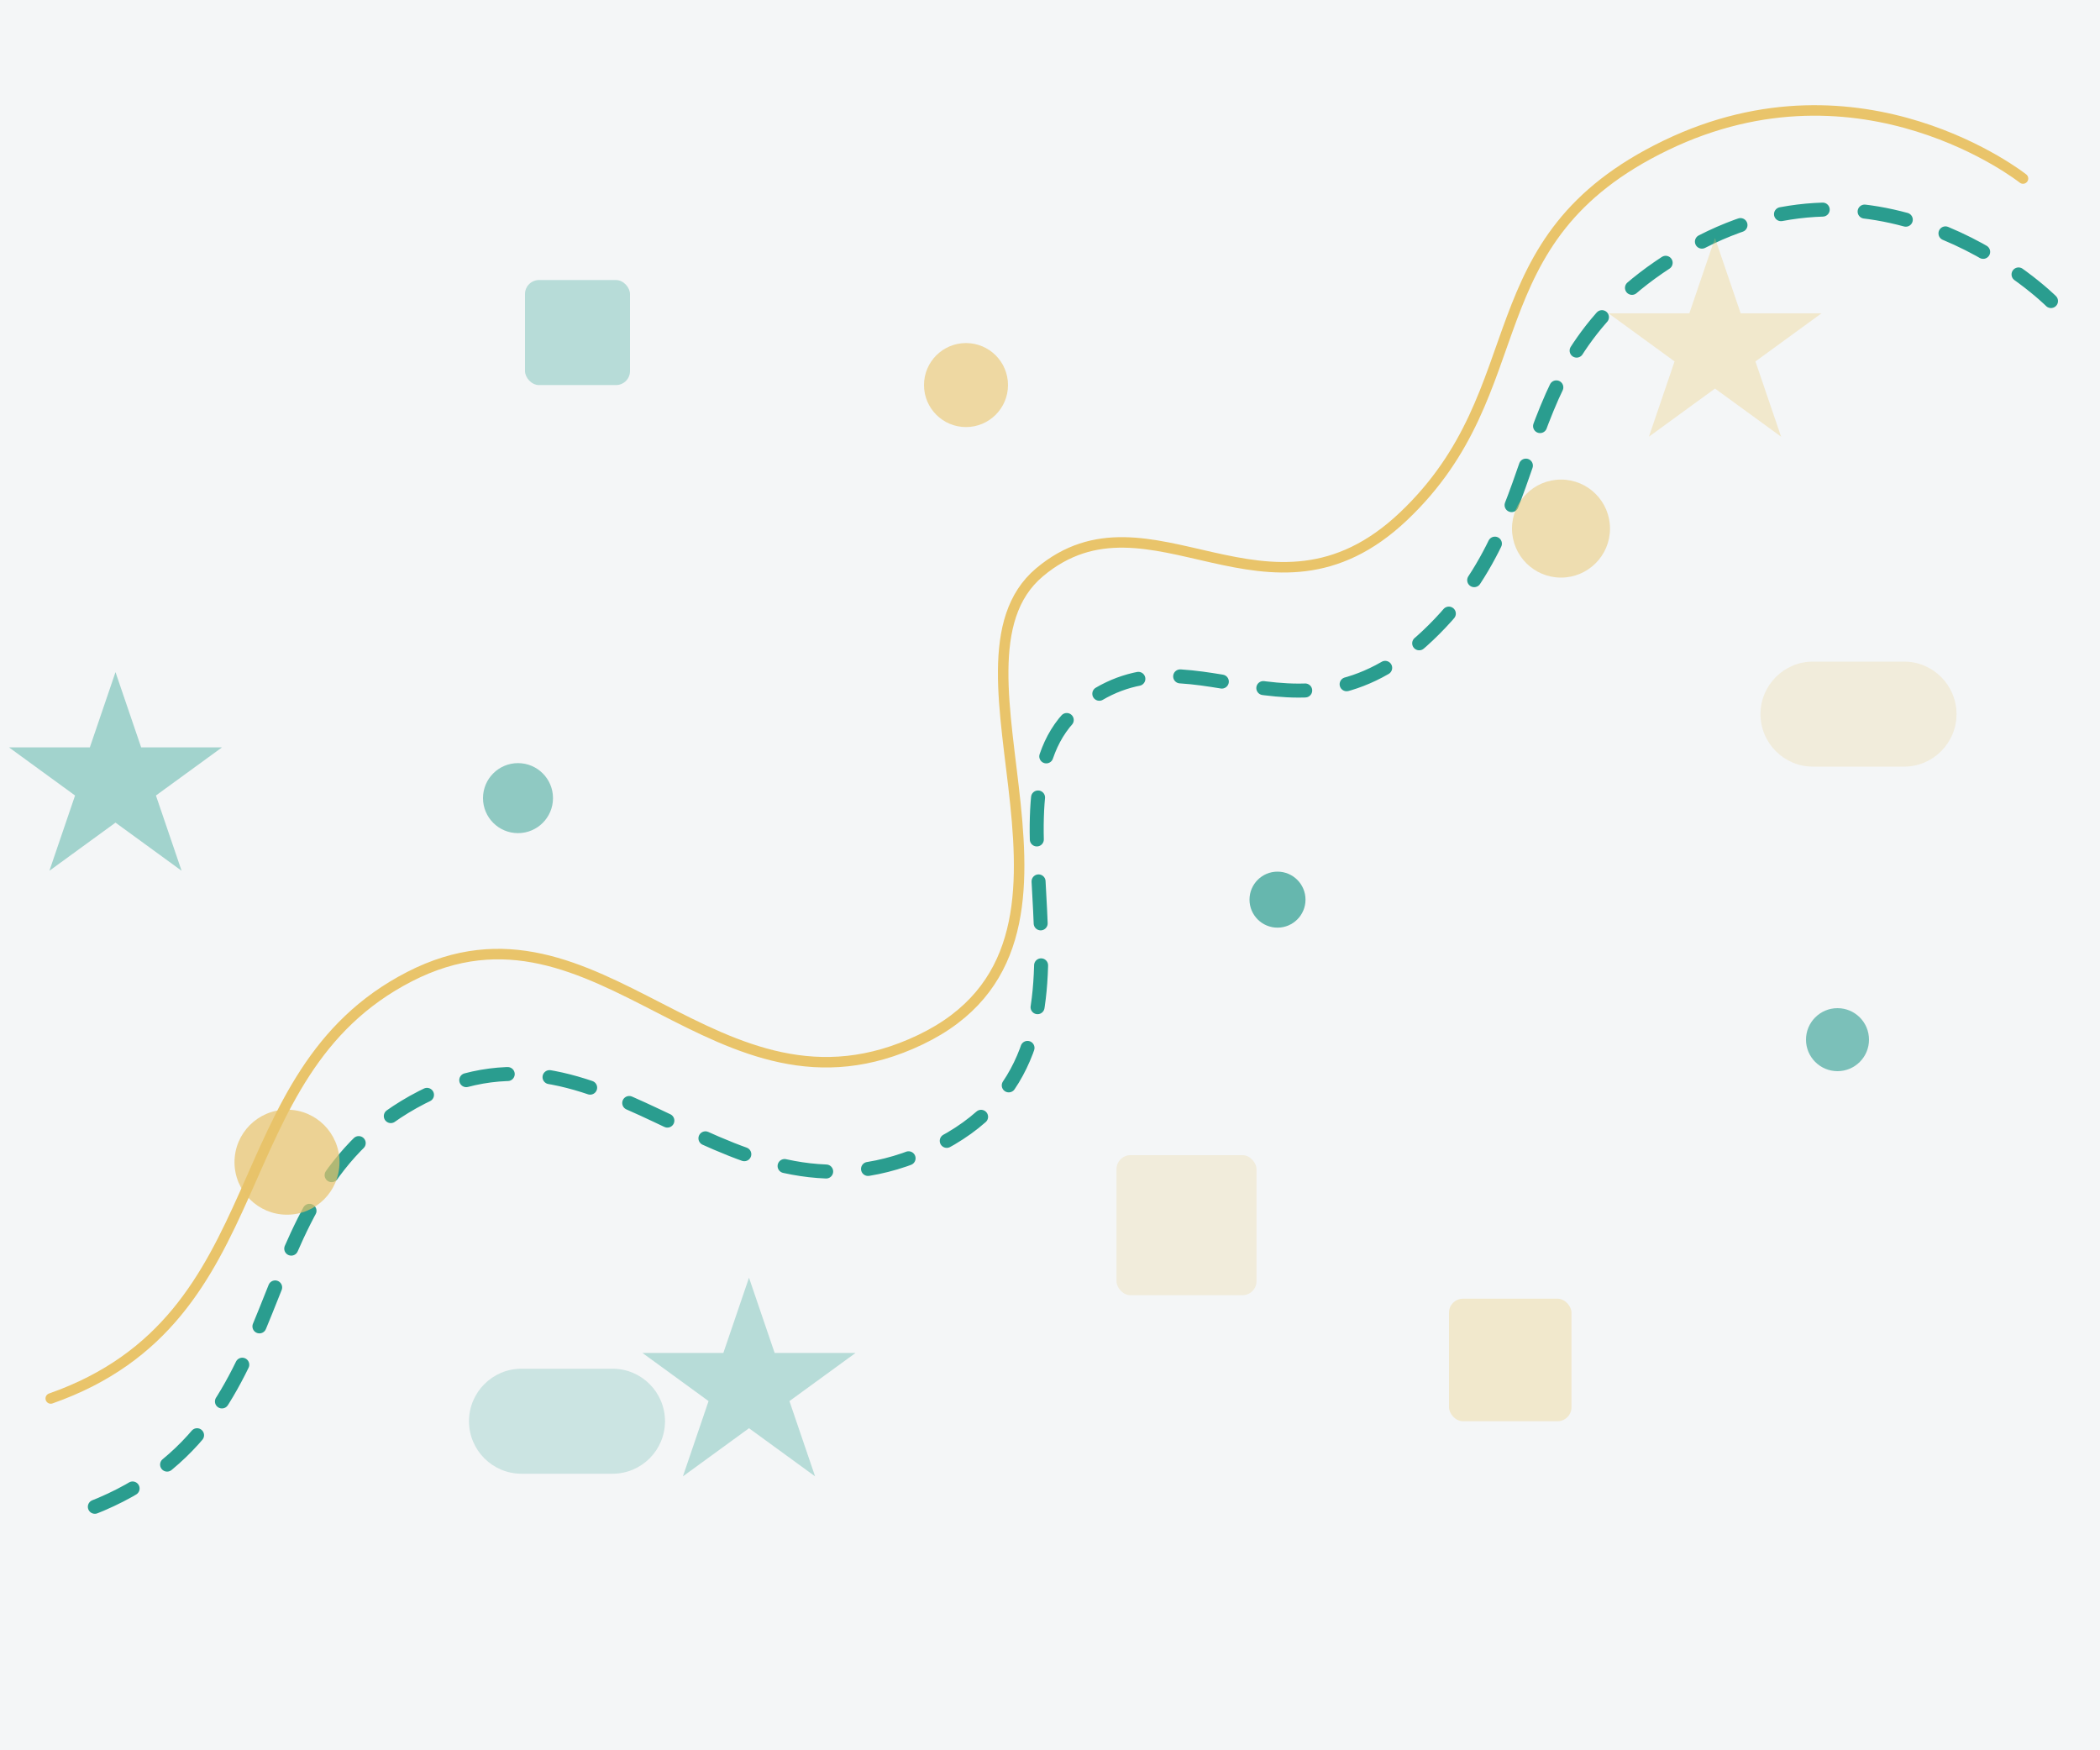 <svg width="600" height="500" viewBox="0 0 600 500" fill="none" xmlns="http://www.w3.org/2000/svg">
  <rect width="600" height="500" fill="#264653" opacity="0.05"/>
  <path d="M586 86C586 86 539.5 39.5 483.5 70.5C427.5 101.5 446.5 145 408 181.5C369.5 218 339.5 176 308 202.5C276.5 229 325 300 266.5 328C208 356 175 285.5 120.5 313.5C66 341.5 88.5 409 23 432" stroke="#2A9D8F" stroke-width="4" stroke-linecap="round" stroke-dasharray="12 12"/>
  <path d="M578 51C578 51 532 14.5 476 41.5C420 68.5 439.5 111 401 147.5C362.5 184 328.5 137 297 163.5C265.5 190 321.5 269 263 297C204.5 325 171.5 251 117 279C62.5 307 80 376.5 14.5 399.5" stroke="#E9C46A" stroke-width="3" stroke-linecap="round"/>
  <circle cx="82" cy="332" r="15" fill="#E9C46A" opacity="0.7"/>
  <circle cx="148" cy="228" r="10" fill="#2A9D8F" opacity="0.5"/>
  <circle cx="276" cy="110" r="12" fill="#E9C46A" opacity="0.6"/>
  <circle cx="365" cy="257" r="8" fill="#2A9D8F" opacity="0.7"/>
  <circle cx="446" cy="151" r="14" fill="#E9C46A" opacity="0.5"/>
  <circle cx="525" cy="297" r="9" fill="#2A9D8F" opacity="0.6"/>
  <path d="M33 192L40.33 213.5H63.437L44.553 227.25L51.884 248.75L33 235L14.116 248.75L21.447 227.25L2.563 213.5H25.67L33 192Z" fill="#2A9D8F" opacity="0.4"/>
  <path d="M490 68L497.33 89.5H520.437L501.554 103.25L508.884 124.75L490 111L471.116 124.75L478.446 103.25L459.563 89.5H482.67L490 68Z" fill="#E9C46A" opacity="0.3"/>
  <path d="M214 365L221.33 386.5H244.437L225.554 400.25L232.884 421.75L214 408L195.116 421.75L202.446 400.25L183.563 386.5H206.67L214 365Z" fill="#2A9D8F" opacity="0.3"/>
  <rect x="319" y="330" width="40" height="40" rx="4" fill="#E9C46A" opacity="0.2"/>
  <rect x="150" y="80" width="30" height="30" rx="4" fill="#2A9D8F" opacity="0.3"/>
  <rect x="414" y="371" width="35" height="35" rx="4" fill="#E9C46A" opacity="0.3"/>
  <path d="M134 406C134 397.716 140.716 391 149 391H175C183.284 391 190 397.716 190 406V406C190 414.284 183.284 421 175 421H149C140.716 421 134 414.284 134 406V406Z" fill="#2A9D8F" opacity="0.2"/>
  <path d="M503 204C503 195.716 509.716 189 518 189H544C552.284 189 559 195.716 559 204V204C559 212.284 552.284 219 544 219H518C509.716 219 503 212.284 503 204V204Z" fill="#E9C46A" opacity="0.2"/>
</svg>
